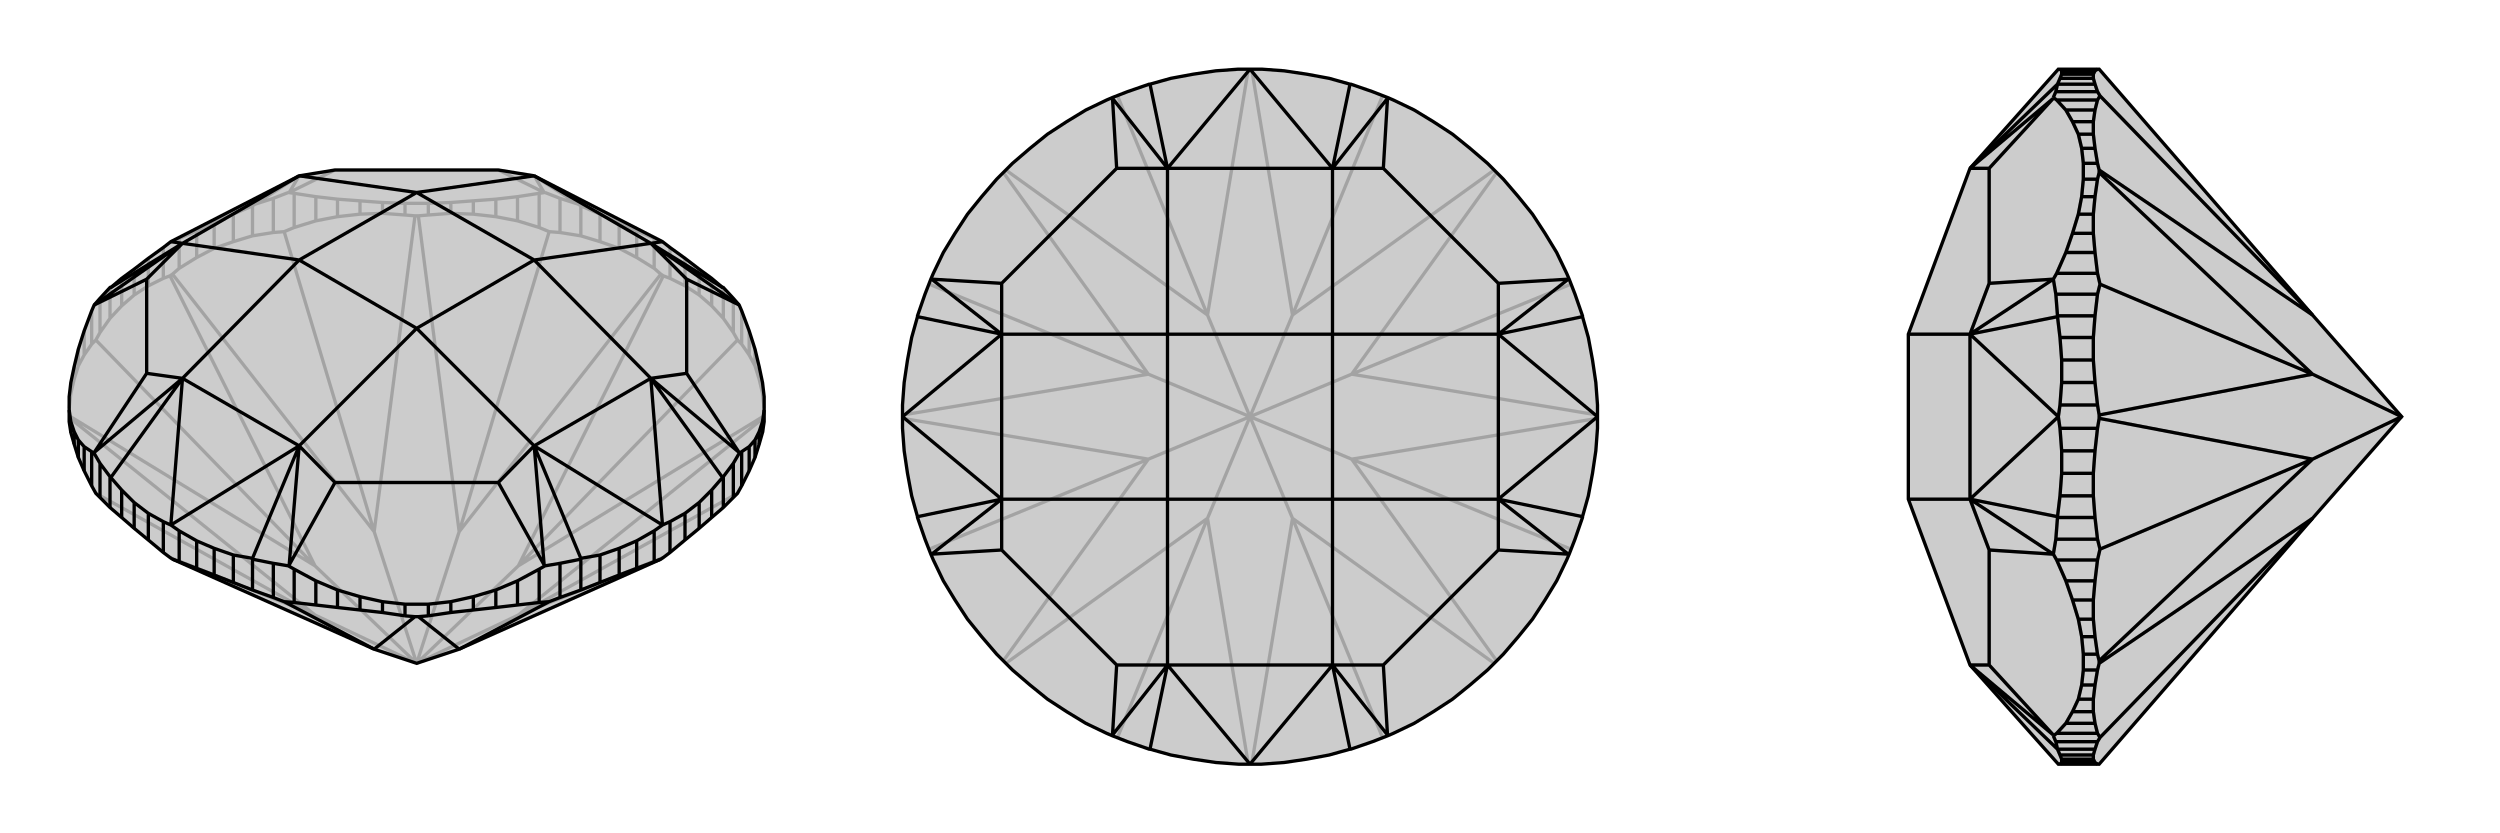 <svg xmlns="http://www.w3.org/2000/svg" viewBox="0 0 3000 1000">
    <g stroke="currentColor" stroke-width="4" fill="none" transform="translate(0 -16)">
        <path fill="currentColor" stroke="none" fill-opacity=".2" d="M402,220L359,227L205,306L196,313L178,326L161,339L146,350L133,361L132,361L120,374L113,382L110,389L101,413L94,435L89,456L85,475L83,492L83,508L83,522L85,535L89,549L94,565L101,581L110,599L115,608L120,613L132,625L146,637L161,650L178,664L196,679L204,685L207,687L449,795L500,812L551,795L793,687L796,685L804,679L822,664L839,650L854,637L868,625L880,613L885,608L890,599L899,581L906,565L911,549L915,535L917,522L917,508L917,492L915,475L911,456L906,435L899,413L890,389L887,382L880,374L868,361L867,361L854,350L839,339L822,326L804,313L795,306L641,227L598,220z" />
<path stroke-opacity=".2" d="M598,220L653,247M402,220L347,247M85,475L85,488M89,456L89,471M94,435L94,455M101,413L101,442M110,389L110,429M120,374L120,415M132,361L132,398M146,350L146,383M161,339L161,370M178,326L178,359M205,306L215,302M196,313L196,350M215,302L236,293M215,302L215,338M236,293L257,283M236,293L236,325M257,283L280,273M257,283L257,314M280,273L303,263M280,273L280,306M303,262L303,299M353,248L346,247M328,254L328,295M353,248L379,252M353,248L353,289M379,252L405,255M379,252L379,281M405,255L432,257M405,255L405,276M432,257L459,259M432,257L432,273M459,259L486,260M459,259L459,272M486,260L514,260M486,260L486,274M514,260L541,259M514,260L514,274M541,259L568,257M541,259L541,272M568,257L595,255M568,257L568,273M595,255L621,252M595,255L595,276M621,252L647,248M621,252L621,281M647,248L654,247M647,248L647,289M672,254L672,295M720,273L697,263M697,262L697,299M720,273L743,283M720,273L720,306M743,283L764,293M743,283L743,314M764,293L785,302M764,293L764,325M795,306L785,302M785,302L785,338M804,313L804,350M822,326L822,359M839,339L839,370M854,350L854,383M868,361L868,398M880,374L880,415M890,389L890,429M899,413L899,442M906,435L906,455M911,456L911,471M915,475L915,488M641,227L653,247M653,247L654,247M641,227L697,263M654,247L672,254M672,254L697,262M697,263L697,262M359,227L347,247M347,247L346,247M359,227L303,263M303,263L303,262M303,262L328,254M346,247L328,254M500,812L622,754M796,347L793,345M500,812L622,695M502,275L498,275M500,812L551,654M207,345L204,347M500,812L449,654M500,812L378,754M500,812L378,695M204,685L378,754M796,685L622,754M622,754L917,517M622,754L885,608M890,429L885,424M890,429L899,442M899,442L906,455M906,455L911,471M911,471L915,488M915,488L917,506M917,515L622,695M804,350L796,347M804,350L822,359M822,359L839,370M839,370L854,383M854,383L868,398M868,398L880,415M880,415L885,424M796,347L622,695M622,695L885,424M672,295L659,294M672,295L697,299M697,299L720,306M720,306L743,314M743,314L764,325M764,325L785,338M785,338L793,345M793,345L551,654M514,274L502,275M514,274L541,272M541,272L568,273M568,273L595,276M595,276L621,281M621,281L647,289M647,289L659,294M551,654L502,275M551,654L659,294M353,289L341,294M353,289L379,281M379,281L405,276M405,276L432,273M432,273L459,272M459,272L486,274M486,274L498,275M498,275L449,654M215,338L207,345M215,338L236,325M236,325L257,314M257,314L280,306M280,306L303,299M303,299L328,295M328,295L341,294M207,345L449,654M449,654L341,294M120,415L115,424M120,415L132,398M132,398L146,383M146,383L161,370M161,370L178,359M178,359L196,350M196,350L204,347M204,347L378,695M83,506L85,488M85,488L89,471M89,471L94,455M94,455L101,442M101,442L110,429M110,429L115,424M378,695L83,515M378,695L115,424M378,754L83,517M378,754L115,608" />
<path d="M402,220L359,227L205,306L196,313L178,326L161,339L146,350L133,361L132,361L120,374L113,382L110,389L101,413L94,435L89,456L85,475L83,492L83,508L83,522L85,535L89,549L94,565L101,581L110,599L115,608L120,613L132,625L146,637L161,650L178,664L196,679L204,685L207,687L449,795L500,812L551,795L793,687L796,685L804,679L822,664L839,650L854,637L868,625L880,613L885,608L890,599L899,581L906,565L911,549L915,535L917,522L917,508L917,492L915,475L911,456L906,435L899,413L890,389L887,382L880,374L868,361L867,361L854,350L839,339L822,326L804,313L795,306L641,227L598,220z" />
<path d="M641,328L500,247M641,328L500,410M500,410L359,328M500,247L359,328M641,328L781,308M641,328L781,470M500,410L641,551M500,410L359,551M359,328L219,470M359,328L219,308M500,247L641,227M500,247L359,227M641,227L781,308M781,470L641,551M359,551L219,470M219,308L359,227M824,351L781,308M824,464L781,470M598,595L641,551M402,595L359,551M176,464L219,470M176,351L219,308M824,351L824,464M824,351L887,382M824,464L887,559M598,595L402,595M598,595L653,694M402,595L347,694M176,464L176,351M176,464L113,559M176,351L113,382M795,306L781,308M795,646L781,470M795,646L641,551M205,646L359,551M205,646L219,470M205,306L219,308M205,646L215,653M205,646L196,642M196,642L178,632M196,642L196,679M178,632L161,619M178,632L178,664M161,619L146,604M161,619L161,650M146,604L133,589M146,604L146,637M132,588L132,625M110,558L113,560M120,572L120,613M110,558L101,552M110,558L110,599M101,552L94,544M101,552L101,581M94,544L89,534M94,544L94,565M89,534L85,522M89,534L89,549M85,522L83,508M85,522L85,535M917,508L915,522M915,522L911,534M915,522L915,535M911,534L906,544M911,534L911,549M906,544L899,552M906,544L906,565M899,552L890,558M899,552L899,581M890,558L887,560M890,558L890,599M880,572L880,613M854,604L867,589M868,588L868,625M854,604L839,619M854,604L854,637M839,619L822,632M839,619L839,650M822,632L804,642M822,632L822,664M795,646L804,642M795,646L785,653M804,642L804,679M785,653L764,665M785,653L785,690M764,665L743,674M764,665L764,698M743,674L720,682M743,674L743,706M720,682L697,686M720,682L720,715M697,687L697,724M647,699L654,695M672,692L672,733M647,699L621,713M647,699L647,739M621,713L595,724M621,713L621,742M595,724L568,732M595,724L595,745M568,732L541,738M568,732L568,748M541,738L514,741M541,738L541,751M514,741L486,741M514,741L514,755M486,741L459,738M486,741L486,755M459,738L432,732M459,738L459,751M432,732L405,724M432,732L432,748M405,724L379,713M405,724L405,745M379,713L353,699M379,713L379,742M353,699L346,695M353,699L353,739M328,692L328,733M280,682L303,686M303,687L303,724M280,682L257,674M280,682L280,715M257,674L236,665M257,674L257,706M215,653L236,665M215,653L215,690M236,665L236,698M781,308L887,382M887,382L887,382M781,308L867,361M781,470L887,559M887,559L887,560M781,470L867,589M887,560L880,572M880,572L868,588M867,589L868,588M641,551L653,694M653,694L654,695M641,551L697,686M697,686L697,687M697,687L672,692M654,695L672,692M359,551L347,694M347,694L346,695M359,551L303,686M346,695L328,692M328,692L303,687M303,686L303,687M219,470L113,559M113,559L113,560M219,470L133,589M133,589L132,588M132,588L120,572M113,560L120,572M219,308L113,382M113,382L113,382M219,308L133,361M498,756L502,756M215,690L207,687M328,733L341,738M328,733L303,724M303,724L280,715M280,715L257,706M257,706L236,698M215,690L236,698M486,755L498,756M486,755L459,751M459,751L432,748M432,748L405,745M405,745L379,742M379,742L353,739M353,739L341,738M449,795L498,756M449,795L341,738M647,739L659,738M647,739L621,742M621,742L595,745M595,745L568,748M568,748L541,751M541,751L514,755M514,755L502,756M502,756L551,795M785,690L793,687M785,690L764,698M764,698L743,706M743,706L720,715M720,715L697,724M697,724L672,733M672,733L659,738M551,795L659,738" />
    </g>
    <g stroke="currentColor" stroke-width="4" fill="none" transform="translate(1000 0)">
        <path fill="currentColor" stroke="none" fill-opacity=".2" d="M486,917L459,915L432,911L405,906L380,899L379,899L353,890L335,883L328,880L303,868L280,854L257,839L236,822L215,804L196,785L178,764L161,743L146,720L132,697L120,672L117,665L110,647L101,621L101,620L94,595L89,568L85,541L83,514L83,500L83,486L85,459L89,432L94,405L101,380L101,379L110,353L117,335L120,328L132,303L146,280L161,257L178,236L196,215L215,196L236,178L257,161L280,146L303,132L328,120L335,117L353,110L379,101L380,101L405,94L432,89L459,85L486,83L500,83L514,83L541,85L568,89L595,94L620,101L621,101L647,110L665,117L672,120L697,132L720,146L743,161L764,178L785,196L804,215L822,236L839,257L854,280L868,303L880,328L883,335L890,353L899,379L899,380L906,405L911,432L915,459L917,486L917,500L917,514L915,541L911,568L906,595L899,620L899,621L890,647L883,665L880,672L868,697L854,720L839,743L822,764L804,785L785,804L764,822L743,839L720,854L697,868L672,880L665,883L647,890L621,899L620,899L595,906L568,911L541,915L514,917L500,917z" />
<path stroke-opacity=".2" d="M500,500L551,622M500,500L622,551M500,500L622,449M500,500L551,378M500,500L449,378M500,500L378,449M500,500L449,622M500,500L378,551M498,917L449,622M502,917L551,622M551,622L793,796M551,622L659,885M796,793L622,551M917,502L622,551M622,551L885,659M917,498L622,449M622,449L796,207M622,449L885,341M793,204L551,378M502,83L551,378M551,378L659,115M498,83L449,378M449,378L207,204M449,378L341,115M204,207L378,449M83,498L378,449M378,449L115,341M83,502L378,551M378,551L204,793M378,551L115,659M449,622L207,796M449,622L341,885" />
<path d="M486,917L459,915L432,911L405,906L380,899L379,899L353,890L335,883L328,880L303,868L280,854L257,839L236,822L215,804L196,785L178,764L161,743L146,720L132,697L120,672L117,665L110,647L101,621L101,620L94,595L89,568L85,541L83,514L83,500L83,486L85,459L89,432L94,405L101,380L101,379L110,353L117,335L120,328L132,303L146,280L161,257L178,236L196,215L215,196L236,178L257,161L280,146L303,132L328,120L335,117L353,110L379,101L380,101L405,94L432,89L459,85L486,83L500,83L514,83L541,85L568,89L595,94L620,101L621,101L647,110L665,117L672,120L697,132L720,146L743,161L764,178L785,196L804,215L822,236L839,257L854,280L868,303L880,328L883,335L890,353L899,379L899,380L906,405L911,432L915,459L917,486L917,500L917,514L915,541L911,568L906,595L899,620L899,621L890,647L883,665L880,672L868,697L854,720L839,743L822,764L804,785L785,804L764,822L743,839L720,854L697,868L672,880L665,883L647,890L621,899L620,899L595,906L568,911L541,915L514,917L500,917z" />
<path d="M599,401L401,401M599,401L599,599M599,599L401,599M401,401L401,599M599,401L599,202M599,401L798,401M599,599L798,599M599,599L599,798M401,599L401,798M401,599L202,599M401,401L401,202M401,401L202,401M401,202L599,202M798,401L798,599M599,798L401,798M202,599L202,401M340,202L401,202M660,202L599,202M798,340L798,401M798,660L798,599M660,798L599,798M340,798L401,798M202,660L202,599M202,340L202,401M660,202L798,340M660,202L665,118M798,340L882,335M798,660L660,798M798,660L882,665M660,798L665,882M340,798L202,660M340,798L335,882M202,660L118,665M340,202L202,340M340,202L335,118M202,340L118,335M500,83L401,202M500,83L599,202M917,500L798,401M917,500L798,599M500,917L599,798M500,917L401,798M83,500L202,599M83,500L202,401M401,202L335,118M335,118L335,117M401,202L380,101M599,202L665,118M665,118L665,117M599,202L620,101M798,401L882,335M882,335L883,335M798,401L899,380M798,599L882,665M882,665L883,665M798,599L899,620M599,798L665,882M665,882L665,883M599,798L620,899M401,798L335,882M335,882L335,883M401,798L380,899M202,599L118,665M118,665L117,665M202,599L101,620M202,401L118,335M118,335L117,335M202,401L101,380" />
    </g>
    <g stroke="currentColor" stroke-width="4" fill="none" transform="translate(2000 0)">
        <path fill="currentColor" stroke="none" fill-opacity=".2" d="M290,599L364,798L470,917L472,917L517,917L519,917L775,622L882,500L775,378L519,83L517,83L472,83L470,83L364,202L290,401z" />
<path stroke-opacity=".2" d="M290,599L364,599M290,401L364,401M364,599L364,401M387,202L364,202M387,798L364,798M387,660L364,599M387,340L364,401M387,798L387,660M387,798L464,882M387,660L464,665M387,202L387,340M387,202L464,118M387,340L464,335M470,500L364,599M470,500L364,401M472,917L474,915M474,915L474,911M474,915L514,915M474,911L472,906M474,911L512,911M472,906L469,899M472,906L512,906M469,899L514,899M468,880L464,883M467,890L517,890M468,880L479,868M468,880L517,880M479,868L487,854M479,868L514,868M487,854L494,839M487,854L512,854M494,839L498,822M494,839L512,839M498,822L500,804M498,822L514,822M500,804L500,785M500,804L517,804M500,785L498,764M500,785L517,785M498,764L494,743M498,764L514,764M494,743L487,720M494,743L512,743M487,720L479,697M487,720L512,720M479,697L468,672M479,697L514,697M468,672L464,665M468,672L517,672M467,647L517,647M472,595L469,620M469,621L514,621M472,595L474,568M472,595L512,595M474,568L474,541M474,568L512,568M474,541L472,514M474,541L514,541M470,500L472,514M470,500L472,486M472,514L517,514M472,486L474,459M472,486L517,486M474,459L474,432M474,459L514,459M474,432L472,405M474,432L512,432M472,405L469,380M472,405L512,405M469,379L514,379M468,328L464,335M467,353L517,353M468,328L479,303M468,328L517,328M479,303L487,280M479,303L514,303M487,280L494,257M487,280L512,280M494,257L498,236M494,257L512,257M498,236L500,215M498,236L514,236M500,215L500,196M500,215L517,215M500,196L498,178M500,196L517,196M498,178L494,161M498,178L514,178M494,161L487,146M494,161L512,161M487,146L479,132M487,146L512,146M479,132L468,120M479,132L514,132M468,120L464,117M468,120L517,120M467,110L517,110M472,94L469,101M469,101L514,101M472,94L474,89M472,94L512,94M474,89L474,85M474,89L512,89M474,85L472,83M474,85L514,85M364,202L464,118M464,118L464,117M364,202L469,101M464,117L467,110M467,110L469,101M469,101L469,101M364,798L464,882M464,882L464,883M364,798L469,899M469,899L469,899M469,899L467,890M464,883L467,890M364,599L464,665M464,665L464,665M364,599L469,620M464,665L467,647M467,647L469,621M469,620L469,621M364,401L464,335M464,335L464,335M364,401L469,380M469,380L469,379M469,379L467,353M464,335L467,353M519,204L519,207M519,498L519,502M882,500L775,449M519,793L519,796M882,500L775,551M517,917L514,915M514,915L512,911M512,911L512,906M512,906L514,899M514,899L517,890M517,890L520,885M517,110L520,115M517,110L514,101M514,101L512,94M512,94L512,89M512,89L514,85M514,85L517,83M517,196L519,204M517,196L514,178M514,178L512,161M512,161L512,146M512,146L514,132M514,132L517,120M517,120L520,115M775,378L519,204M775,378L520,115M517,328L520,341M517,328L514,303M514,303L512,280M512,280L512,257M512,257L514,236M514,236L517,215M517,215L519,207M519,207L775,449M517,486L519,498M517,486L514,459M514,459L512,432M512,432L512,405M512,405L514,379M514,379L517,353M517,353L520,341M519,498L775,449M775,449L520,341M517,647L520,659M517,647L514,621M514,621L512,595M512,595L512,568M512,568L514,541M514,541L517,514M517,514L519,502M519,502L775,551M517,785L519,793M517,785L514,764M514,764L512,743M512,743L512,720M512,720L514,697M514,697L517,672M517,672L520,659M775,551L519,793M775,551L520,659M517,880L520,885M517,880L514,868M514,868L512,854M512,854L512,839M512,839L514,822M514,822L517,804M517,804L519,796M775,622L519,796M775,622L520,885" />
<path d="M290,599L364,798L470,917L472,917L517,917L519,917L775,622L882,500L775,378L519,83L517,83L472,83L470,83L364,202L290,401z" />
<path d="M290,401L364,401M290,599L364,599M364,401L364,599M387,202L364,202M387,340L364,401M387,660L364,599M387,798L364,798M387,202L387,340M387,202L464,118M387,340L464,335M387,660L387,798M387,660L464,665M387,798L464,882M470,500L364,401M470,500L364,599M472,83L474,85M474,85L474,89M474,85L514,85M474,89L472,94M474,89L512,89M472,94L469,101M472,94L512,94M469,101L514,101M468,120L464,117M467,110L517,110M468,120L479,132M468,120L517,120M479,132L487,146M479,132L514,132M487,146L494,161M487,146L512,146M494,161L498,178M494,161L512,161M498,178L500,196M498,178L514,178M500,196L500,215M500,196L517,196M500,215L498,236M500,215L517,215M498,236L494,257M498,236L514,236M494,257L487,280M494,257L512,257M487,280L479,303M487,280L512,280M479,303L468,328M479,303L514,303M468,328L464,335M468,328L517,328M467,353L517,353M472,405L469,380M469,379L514,379M472,405L474,432M472,405L512,405M474,432L474,459M474,432L512,432M474,459L472,486M474,459L514,459M470,500L472,486M470,500L472,514M472,486L517,486M472,514L474,541M472,514L517,514M474,541L474,568M474,541L514,541M474,568L472,595M474,568L512,568M472,595L469,620M472,595L512,595M469,621L514,621M468,672L464,665M467,647L517,647M468,672L479,697M468,672L517,672M479,697L487,720M479,697L514,697M487,720L494,743M487,720L512,720M494,743L498,764M494,743L512,743M498,764L500,785M498,764L514,764M500,785L500,804M500,785L517,785M500,804L498,822M500,804L517,804M498,822L494,839M498,822L514,822M494,839L487,854M494,839L512,839M487,854L479,868M487,854L512,854M479,868L468,880M479,868L514,868M468,880L464,883M468,880L517,880M467,890L517,890M472,906L469,899M469,899L514,899M472,906L474,911M472,906L512,906M474,911L474,915M474,911L512,911M472,917L474,915M474,915L514,915M364,202L464,118M464,118L464,117M364,202L469,101M469,101L469,101M469,101L467,110M464,117L467,110M364,401L464,335M464,335L464,335M364,401L469,380M464,335L467,353M467,353L469,379M469,380L469,379M364,599L464,665M464,665L464,665M364,599L469,620M469,620L469,621M469,621L467,647M464,665L467,647M364,798L464,882M464,882L464,883M364,798L469,899M464,883L467,890M467,890L469,899M469,899L469,899M519,796L519,793M519,502L519,498M882,500L775,551M519,207L519,204M882,500L775,449M517,890L520,885M517,890L514,899M514,899L512,906M512,906L512,911M512,911L514,915M517,917L514,915M517,804L519,796M517,804L514,822M514,822L512,839M512,839L512,854M512,854L514,868M514,868L517,880M517,880L520,885M775,622L519,796M775,622L520,885M517,672L520,659M517,672L514,697M514,697L512,720M512,720L512,743M512,743L514,764M514,764L517,785M517,785L519,793M519,793L775,551M517,514L519,502M517,514L514,541M514,541L512,568M512,568L512,595M512,595L514,621M514,621L517,647M517,647L520,659M519,502L775,551M775,551L520,659M517,353L520,341M517,353L514,379M514,379L512,405M512,405L512,432M512,432L514,459M514,459L517,486M517,486L519,498M519,498L775,449M517,215L519,207M517,215L514,236M514,236L512,257M512,257L512,280M512,280L514,303M514,303L517,328M517,328L520,341M775,449L519,207M775,449L520,341M517,120L520,115M517,120L514,132M514,132L512,146M512,146L512,161M512,161L514,178M514,178L517,196M517,196L519,204M519,204L775,378M517,83L514,85M514,85L512,89M512,89L512,94M512,94L514,101M514,101L517,110M517,110L520,115M775,378L520,115" />
    </g>
</svg>
